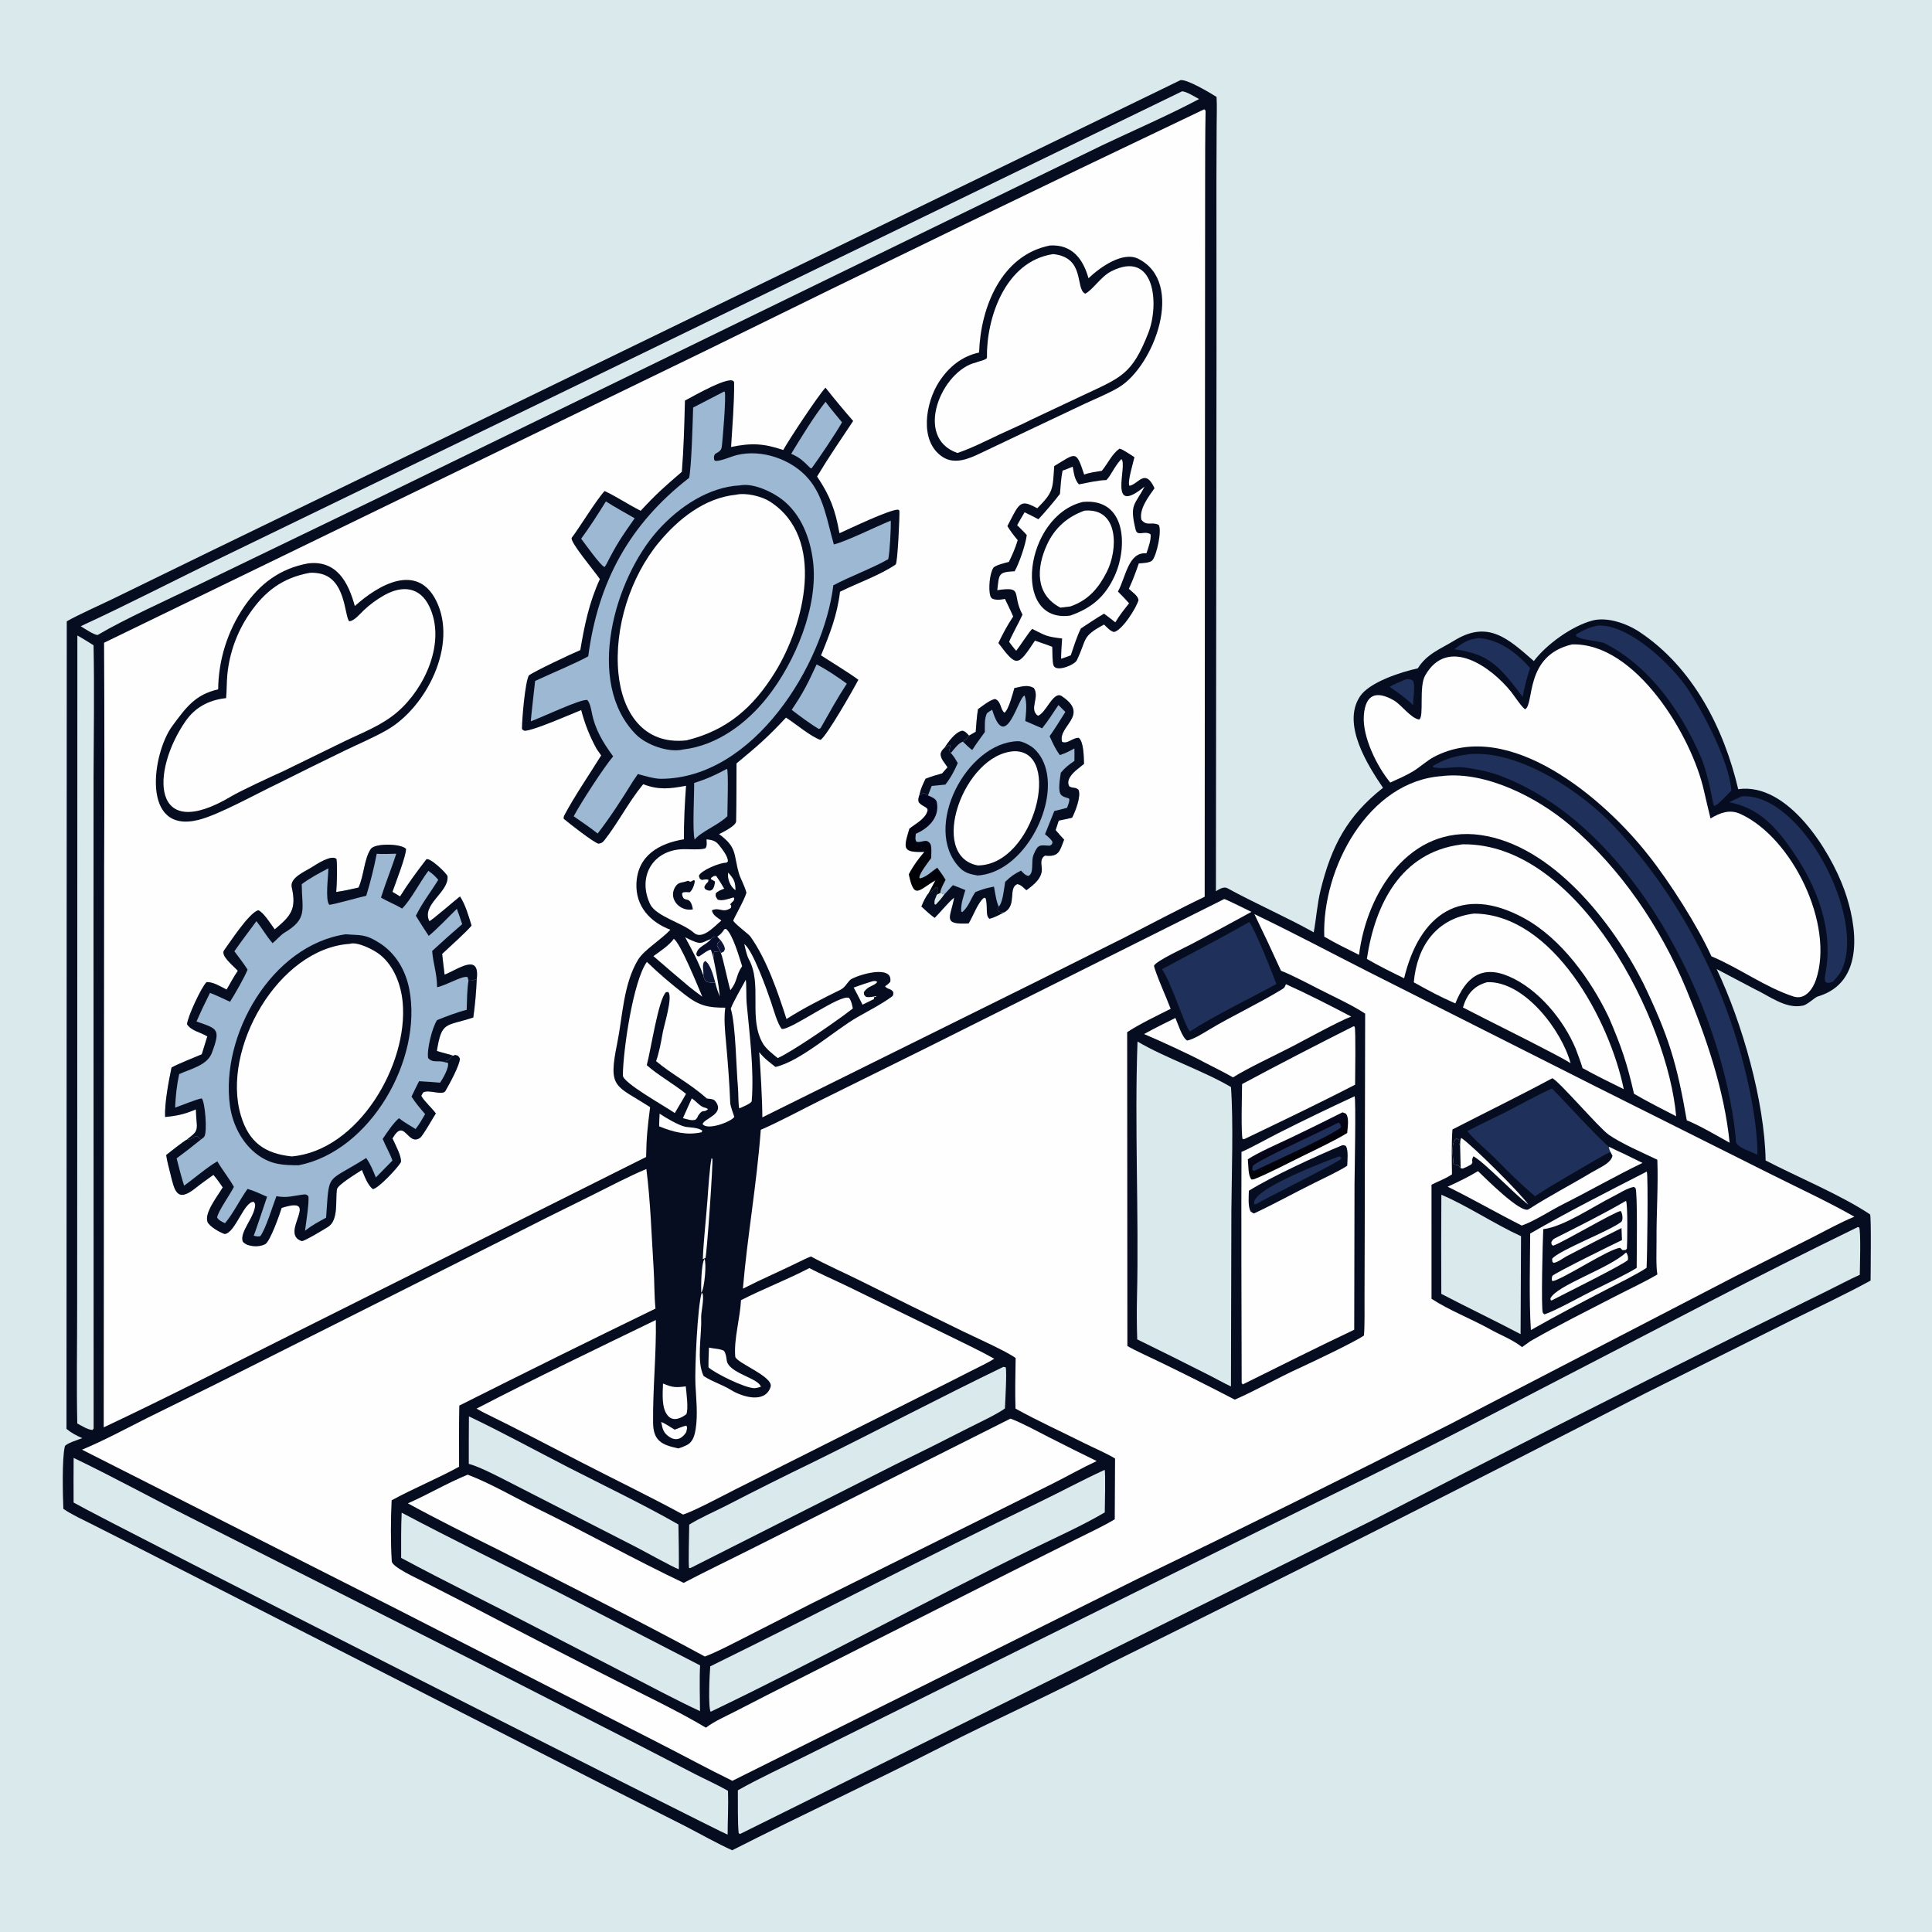 <svg xmlns="http://www.w3.org/2000/svg" style="display: block;" viewBox="0 0 2048 2048" width="1024" height="1024" preserveAspectRatio="none"><defs><linearGradient id="Gradient1" gradientUnits="userSpaceOnUse" x1="1380.47" y1="1224.25" x2="1371.33" y2="1204.3"><stop class="stop0" offset="0" stop-opacity="1" stop-color="rgb(1,0,5)"/><stop class="stop1" offset="1" stop-opacity="1" stop-color="rgb(8,6,30)"/></linearGradient><linearGradient id="Gradient2" gradientUnits="userSpaceOnUse" x1="955.843" y1="931.444" x2="1007.94" y2="861.577"><stop class="stop0" offset="0" stop-opacity="1" stop-color="rgb(0,0,0)"/><stop class="stop1" offset="1" stop-opacity="1" stop-color="rgb(3,4,32)"/></linearGradient></defs><path transform="translate(0,0)" fill="rgb(218,233,235)" d="M0 0H2048V2048H0V0z"/><path transform="translate(0,0)" fill="rgb(7,13,33)" d="M1251.32 84.975C1258.25 83.717 1282.78 98.451 1289.6 102.747 1290.19 111.355 1289.73 124.904 1289.69 133.995L1289.46 193.033 1289.54 372.149 1288.92 944.726C1292.43 942.679 1297.13 939.363 1301.2 941.598 1330.94 957.914 1363.11 971.825 1392.62 988.298 1395.23 974.144 1396.41 957.66 1399.8 943.836 1411.43 896.464 1428.15 865.046 1466.04 835.107 1449.91 811.322 1422.05 767.725 1441.64 738.181 1451.66 723.057 1485.45 712.217 1502.91 708.479 1512.65 692.894 1526.93 688.036 1541.54 679.047 1577.56 656.894 1598.79 677.081 1625.94 700.762 1639.41 682.97 1666.04 663.796 1687.69 657.886 1703.66 653.526 1724.47 660.917 1738.06 669.954c56.79 37.764 89.53 102.699 104.51 166.607C1895.1 829.139 1939.87 901.391 1954.96 942.999 1968.8 981.166 1977.22 1041.49 1927.08 1056.24 1923.45 1057.31 1915.63 1065.57 1910.63 1066.08 1892.67 1069.71 1875.19 1055.51 1859.71 1048.32 1846.1 1041.32 1833.1 1034.16 1819.72 1027.25 1846.74 1083.7 1870.53 1167.39 1871.65 1230.16 1903.89 1246.99 1951.92 1266.91 1982.32 1287.31 1983.77 1288.28 1982.94 1349.81 1982.9 1357.47 1955.66 1372.36 1927.15 1385.68 1899.32 1399.45l-155.23 77.52C1555.45 1574.1 1366.03 1669.72 1175.86 1763.81 1117.51 1794.88 1056.46 1821.93 997.575 1852 924.295 1889.43 849.486 1924.1 776.18 1961.35 761.356 1954.84 740.358 1942.98 725.481 1935.33L639.635 1891.97 325.04 1731.62 147.204 1640.96 98.55 1616.34C89.369 1611.71 75.184 1605.16 67.173 1599.43 66.629 1587.25 65.51 1546.26 68.743 1533.23 69.449 1530.39 83.252 1525.93 87.214 1524.53 80.68 1521.52 76.049 1519.28 70.486 1514.68L70.778 658.637C82.536 651.794 106.941 641.011 120.246 634.505l101.596-49.556L473.283 463.004 1251.32 84.975z"/><path transform="translate(0,0)" fill="rgb(254,254,254)" d="M1276.37 115.93 1276.92 116.098C1277.27 116.545 1277.62 116.993 1277.97 117.441 1277.52 139.712 1277.45 177.505 1277.48 197.863L1277.01 950.604C1250.32 963.323 1219.73 979.651 1193.16 993.222l-96.5 48.298-288.556 142.93C808.141 1168.12 806.122 1131.53 804.811 1115.38 810.672 1122.46 814.736 1125.22 822.024 1131.01 848.627 1124.99 884.337 1092.27 909.155 1078.09 921.344 1071.13 934.03 1064.74 945.38 1056.47 947.244 1055.11 947.018 1053.42 946.869 1051.51 943.931 1047.47 941.007 1049.04 938.191 1045.55 940.854 1043.65 941.28 1043.33 943.701 1040.89 947.118 1021.81 909.043 1033.43 901.648 1038.37 897.923 1041.77 895.796 1046.75 891.182 1049.03 871.583 1058.71 852.159 1068.44 833.714 1080.19 824.626 1051.99 812.89 1017.24 795.462 992.812 793.293 989.771 781.901 982.011 777.244 976.18 777.323 974.131 789.068 954.395 791.262 946.287 788.993 938.077 784.839 931.19 783.284 925.793 777.416 905.43 781.736 898.472 762.25 884.21 766.324 882.105 780.234 875.45 780.334 870.6 780.752 850.316 780.617 829.536 780.736 809.24 802.679 791.119 813.823 781.569 833.176 760.711 843.1 766.91 859.692 781.123 869.742 784.31 875.901 781.176 905.169 729.823 909.897 720.604 901.789 714.289 879.603 700.823 870.319 694.745 879.623 672.069 887.546 651.859 890.454 627.26 909.207 617.978 932.709 609.807 949.454 598.378 951.549 596.949 953.819 546.438 953.401 541.198L951.96 540.216C942.308 540.369 901.305 560.141 889.847 565.25 885.588 540.796 879.839 525.438 866.133 505.141 877.924 485.462 891.624 465.393 904.389 446.248c-10.066-11.532-19.85-23.307-29.343-35.314C867.292 419.24 836.458 465.77 830.261 477.033 809.425 469.921 796.293 469.42 774.993 473.819 776.278 452.166 778.406 427.346 778.202 405.905 778.093 394.506 731.645 421.944 726.06 424.645 725.453 449.056 724.752 475.865 722.784 500.129 704.384 515.958 695.468 523.734 679.166 541.438 666.112 534.912 654.053 526.715 640.97 520.491 633.256 528.176 613.075 561.149 606.106 569.959 603.225 573.601 630.394 605.681 635.891 613.86 624.611 638.32 619.54 662.829 615.135 689.124c-8.755 3.62-48.797 22.486-54.573 26.884C556.552 723.584 553.37 761.718 553.276 772.222 553.265 773.484 554.638 773.904 555.943 774.705 565.403 774.607 604.509 757.369 616.086 752.703 619.792 767.121 625.313 781.011 632.517 794.039L637.253 800.775C625.231 820.243 608.772 844.22 598.052 864.57 597.788 865.071 597.022 867.543 597.755 868.146 604.07 873.341 628.833 892.798 634.412 894.383 637.238 893.831 638.461 893.551 640.593 890.855 654.819 872.876 666.528 849.903 681.023 832.281L681.842 831.303C698.234 837.643 710.345 836.115 727.224 832.954 725.939 849.97 724.772 872.963 724.994 889.674 698.714 893.988 675.909 906.783 674.652 936.484 673.623 960.797 689.249 977.477 710.62 985.567 701.146 995.901 683.215 1006.52 676.462 1017.17 660.623 1043.42 660.066 1077.58 654.193 1106.29 644.331 1154.5 652.485 1149.9 689.14 1173.68 686.489 1194.65 685.252 1205.09 684.909 1226.43L315.41 1411.37C246.78 1445.67 179.509 1480.27 109.953 1513.05L110.386 918.18C110.763 839.236 110.736 760.291 110.306 681.347L749.099 371.22c175.198-86.25 350.961-171.349 527.271-255.29z"/><path transform="translate(0,0)" fill="rgb(156,184,210)" d="M380.057 940.839C385.978 927.775 385.881 910.598 393.04 899.961 397.226 893.74 424.71 894.072 430.371 899.787 430.828 906.456 418.98 936.955 416.001 945.388L424.086 950.255C432.051 937.329 442.505 923.162 451.799 911.194 454.561 907.638 474.153 926.14 474.397 929.05 475.816 945.972 446.537 958.665 455.09 976.462 457.109 976.36 482.914 953.75 487.679 950.327 493.463 959.343 496.71 970.906 499.864 981.173 493.085 989.172 477.122 1003.13 468.688 1011.23 469.401 1018.41 470.434 1025.98 471.293 1033.18 485.623 1027.52 508.875 1009.73 505.36 1037.87 504.806 1051.49 503.587 1065.08 501.708 1078.58 472.249 1088.28 468.24 1082.09 463.075 1114.08 466.95 1115.47 478.008 1118.03 479.806 1118.92L480.71 1119.06 482.523 1118.24C486.613 1119.68 484.996 1118.47 487.515 1122.06 487.521 1128.88 476.002 1149.9 472.207 1156.36 468.997 1161.82 454.258 1154.27 448.399 1158.17L446.58 1161.63C449.179 1166.85 457.794 1174.44 462.007 1180.28 458.93 1185 448.241 1204.11 445.231 1206.18 431.963 1215.3 428.899 1184.12 416.039 1206.79 418.758 1212.69 426.08 1226.31 424.952 1231.98 421.497 1238.03 401.665 1259.29 395.36 1260.52 389.736 1256.44 386.452 1246.73 383.607 1240.19 378.358 1243.75 357.824 1255.91 357.103 1260.88 355.452 1272.24 359.054 1293.36 347.85 1300.46 343.998 1302.9 323.605 1315.26 319.998 1315.62 295.078 1307.73 341.677 1266.67 298.556 1280.44 296.462 1287.31 286.306 1316.14 281.095 1318.86 275.794 1321.62 268.361 1321.62 262.778 1319.73 260.566 1318.99 259.206 1317.94 257.502 1316.39 253.16 1306.13 271.178 1289.2 270.478 1276.29L269.15 1274.02C258.919 1272.68 249.465 1307.02 238.194 1308.1 233.262 1306.6 221.579 1299.91 219.91 1295.1 216.56 1285.44 231.032 1267.43 236.125 1258.68 232.547 1253.39 230.404 1250.31 226.231 1245.41 221.028 1249.18 212.902 1254.85 207.946 1258.89 187.053 1275.93 184.999 1261.92 180.348 1243.19 178.981 1237.68 177.034 1230.63 176.174 1224.35 179.24 1221.83 194.581 1209.77 198.166 1207.94 204.712 1202.29 209.684 1200.97 208.539 1190.58 208.034 1186.01 207.853 1180.64 207.646 1175.98 195.774 1181.08 187.702 1182.83 175.009 1184.04 174.447 1168.85 178.7 1146.79 181.858 1131.59c7.274-4 23.676-10.46 32.027-13.98L219.765 1098.63C211.878 1093.78 203.372 1093.14 198.265 1085.81 198.761 1078 213.583 1046.12 218.937 1041.14 225.454 1040.52 234.127 1045.92 240.197 1048.99 244.697 1041.54 246.789 1036.87 252.094 1029.13 248.326 1024.6 233.338 1013.12 237.532 1007.41 244.153 998.385 263.679 968.081 273.71 964.886 279.103 966.704 287.261 979.833 291.227 985.202 307.896 971.121 314.672 964.346 309.273 940.511 307.001 930.482 323.167 923.926 329.988 919.629 335.203 916.345 351.406 905.531 356.654 910.553 357.79 917.884 357.08 937.869 356.398 945.524 364.816 944.362 371.796 942.736 380.057 940.839z"/><path transform="translate(0,0)" fill="rgb(7,13,33)" d="M380.057 940.839C385.978 927.775 385.881 910.598 393.04 899.961 397.226 893.74 424.71 894.072 430.371 899.787 430.828 906.456 418.98 936.955 416.001 945.388L424.086 950.255C432.051 937.329 442.505 923.162 451.799 911.194 454.561 907.638 474.153 926.14 474.397 929.05 475.816 945.972 446.537 958.665 455.09 976.462 457.109 976.36 482.914 953.75 487.679 950.327 493.463 959.343 496.71 970.906 499.864 981.173 493.085 989.172 477.122 1003.13 468.688 1011.23 469.401 1018.41 470.434 1025.98 471.293 1033.18 485.623 1027.52 508.875 1009.73 505.36 1037.87 501.693 1039.12 500.525 1039.8 496.615 1039.48L495.686 1035.77C490.238 1033.92 473.48 1044.41 463.368 1046.48 463.019 1030.16 459.181 1022.17 458.112 1008.08 468.545 998.412 479.157 988.942 489.942 979.672 488.164 974.202 486.274 968.769 484.274 963.376 476.603 970.947 462.269 985.855 454.449 992.066 449.756 985.061 445.219 977.953 440.84 970.748 447.989 956.278 456.489 945.835 464.589 932.631 460.278 927.759 459.276 926.919 454.123 923.109 445.156 934.906 435.164 954.538 426.222 963.119 418.386 958.397 410.108 955.276 403.846 951.489 408.742 935.955 414.969 920.639 420.073 904.976 413.832 905.107 405.367 905.513 399.325 905.045 396.867 918.504 392.308 936.357 388.235 949.56 381.632 950.924 351.374 959.56 348.977 959.038 344.641 953.6 347.984 929.551 348.094 920.5 339.135 925.081 327.826 931.211 319.843 937.306 320.115 964.63 326.445 973.801 301.485 988.721 297.888 990.871 292.496 996.911 288.933 999.839 281.941 991.712 277.999 984.24 271.852 976.453c-7.589 10.311-16.182 21.498-23.403 31.947C252.404 1013.77 259.162 1022.4 262.446 1027.84 259.501 1035.47 248.54 1054.58 243.85 1061.93 237.408 1058.99 229.071 1054.9 222.601 1052.52 217.325 1063 213.013 1072.03 208.328 1082.83 230.657 1090.69 234.219 1090.38 224.588 1116.12c-4.953 13.24-22.712 17-34.658 22.48C187.285 1151.31 186.238 1161.1 185.625 1174.11 192.703 1171.7 208.036 1165.3 213.806 1164.32 217.289 1167.28 220.157 1200.58 216.344 1205.23 216.009 1205.64 213.564 1207.48 213.159 1207.78 211.687 1207.07 210.613 1205.9 209.603 1204.66L206.942 1204.43C203.612 1206.65 202.074 1208.29 198.166 1207.94 204.712 1202.29 209.684 1200.97 208.539 1190.58 208.034 1186.01 207.853 1180.64 207.646 1175.98 195.774 1181.08 187.702 1182.83 175.009 1184.04 174.447 1168.85 178.7 1146.79 181.858 1131.59c7.274-4 23.676-10.46 32.027-13.98L219.765 1098.63C211.878 1093.78 203.372 1093.14 198.265 1085.81 198.761 1078 213.583 1046.12 218.937 1041.14 225.454 1040.52 234.127 1045.92 240.197 1048.99 244.697 1041.54 246.789 1036.87 252.094 1029.13 248.326 1024.6 233.338 1013.12 237.532 1007.41 244.153 998.385 263.679 968.081 273.71 964.886 279.103 966.704 287.261 979.833 291.227 985.202 307.896 971.121 314.672 964.346 309.273 940.511 307.001 930.482 323.167 923.926 329.988 919.629 335.203 916.345 351.406 905.531 356.654 910.553 357.79 917.884 357.08 937.869 356.398 945.524 364.816 944.362 371.796 942.736 380.057 940.839z"/><path transform="translate(0,0)" fill="rgb(7,13,33)" d="M479.806 1118.92 480.71 1119.06 482.523 1118.24C486.613 1119.68 484.996 1118.47 487.515 1122.06 487.521 1128.88 476.002 1149.9 472.207 1156.36 468.997 1161.82 454.258 1154.27 448.399 1158.17L446.58 1161.63C449.179 1166.85 457.794 1174.44 462.007 1180.28 458.93 1185 448.241 1204.11 445.231 1206.18 431.963 1215.3 428.899 1184.12 416.039 1206.79 418.758 1212.69 426.08 1226.31 424.952 1231.98 421.497 1238.03 401.665 1259.29 395.36 1260.52 389.736 1256.44 386.452 1246.73 383.607 1240.19 378.358 1243.75 357.824 1255.91 357.103 1260.88 355.452 1272.24 359.054 1293.36 347.85 1300.46 343.998 1302.9 323.605 1315.26 319.998 1315.62 295.078 1307.73 341.677 1266.67 298.556 1280.44 296.462 1287.31 286.306 1316.14 281.095 1318.86 275.794 1321.62 268.361 1321.62 262.778 1319.73 260.566 1318.99 259.206 1317.94 257.502 1316.39 253.16 1306.13 271.178 1289.2 270.478 1276.29L269.15 1274.02C258.919 1272.68 249.465 1307.02 238.194 1308.1 233.262 1306.6 221.579 1299.91 219.91 1295.1 216.56 1285.44 231.032 1267.43 236.125 1258.68 232.547 1253.39 230.404 1250.31 226.231 1245.41 221.028 1249.18 212.902 1254.85 207.946 1258.89 187.053 1275.93 184.999 1261.92 180.348 1243.19 178.981 1237.68 177.034 1230.63 176.174 1224.35 179.24 1221.83 194.581 1209.77 198.166 1207.94 202.074 1208.29 203.612 1206.65 206.942 1204.43L209.603 1204.66C210.613 1205.9 211.687 1207.07 213.159 1207.78 204.687 1214.7 196.043 1221.41 187.236 1227.91 189.748 1237.94 192.043 1246.92 195.158 1256.83 205.229 1249.76 220.219 1236.7 230.391 1231.12 235.831 1240.35 243.164 1249.44 247.946 1258.13 244.346 1265.59 230.516 1284.97 230.172 1290.69 232.412 1294.04 234.773 1294.73 238.517 1296.67 247.506 1285.93 254.025 1271.96 262.407 1260.28 269.77 1262.48 276.113 1265.5 283.12 1268.62 281.889 1272.16 269.124 1310.7 268.87 1309.88 272.055 1310.61 272.491 1310.92 275.78 1310.5 281.516 1303.42 289.071 1278.2 293.007 1268.01 304.253 1270 309.603 1267.85 320.487 1266.36 324.376 1265.83 324.654 1266.04 326.839 1267.91 328.089 1273.31 324.224 1297.75 323.331 1304.6 330.887 1298.73 337.294 1295.37 345.67 1290.8 349.371 1241.38 344.684 1255.06 388.149 1227.52 392.967 1234.31 395.276 1240.54 398.429 1248.16L415.999 1230.27C413.798 1223.52 408.706 1214.88 405.665 1207.28 410.496 1200.13 416.494 1190.95 422.882 1185.34 428.079 1189.41 434.855 1193.31 440.573 1196.82 444.9 1191.08 447.066 1187.27 450.636 1180.99 444.987 1174.37 440.897 1169.73 436.219 1162.47 438.646 1157.15 441.608 1151.42 444.223 1146.13 451.412 1146.42 459.27 1147.15 466.503 1147.69 469.36 1143.54 476.371 1131.51 474.807 1126.66 471.518 1125.78 469.219 1125.5 465.891 1125.04 474.025 1124.72 474.896 1125.41 479.806 1118.92z"/><path transform="translate(0,0)" fill="rgb(7,13,33)" d="M496.615 1039.48C500.525 1039.8 501.693 1039.12 505.36 1037.87 504.806 1051.49 503.587 1065.08 501.708 1078.58 472.249 1088.28 468.24 1082.09 463.075 1114.08 466.95 1115.47 478.008 1118.03 479.806 1118.92 474.896 1125.41 474.025 1124.72 465.891 1125.04 460.829 1124.95 457.333 1125.51 453.825 1121.58 452.294 1112.7 458.103 1089.23 463.284 1081.38 471.463 1077.97 486.14 1072.42 494.7 1070.48 495.049 1060.67 495.068 1048.97 496.615 1039.48z"/><path transform="translate(0,0)" fill="rgb(7,13,33)" d="M366.37 990.364C381.78 991.65 386.871 989.759 402.197 999.546 419.537 1010.56 430.011 1028.66 433.857 1048.59c14.326 74.22-41.086 171.67-117.244 186.64C300.219 1235.19 287.787 1234.64 273.59 1224.52 256.941 1212.54 246.594 1192.37 243.789 1172.37 233.297 1097.53 287.934 1001.94 366.37 990.364z"/><path transform="translate(0,0)" fill="rgb(254,254,254)" d="M370.726 1000.54C378.57 997.758 396.95 1007.01 403.388 1012.52 417.915 1024.44 425.144 1044.23 426.842 1062.45 432.98 1128.3 379.992 1219.54 309.317 1225.87c-29.006-3-45.6-15.26-53.996-43.42-21.019-70.48 39.831-177 115.405-181.91z"/><path transform="translate(0,0)" fill="rgb(7,13,33)" d="M326.501 597.235C357.172 593.52 369.372 617.778 376.136 642.448 400.718 620.193 442.174 595.89 462.486 636.981 485.429 683.392 452.316 749.396 410.527 773.615 396.841 781.547 379.634 788.806 365.374 795.722 341.961 807.064 318.63 818.573 295.382 830.248 272.172 841.213 232.132 863.693 210.495 869.109 148.97 884.507 161.367 798.599 182.523 769.75 197.837 748.868 207.395 736.283 231.252 730.726 231.603 699.6 241.085 669.262 258.52 643.476 275.448 618.719 296.797 602.68 326.501 597.235z"/><path transform="translate(0,0)" fill="rgb(254,254,254)" d="M328.092 607.263C331.559 606.936 334.656 607.246 338.02 607.809 366.38 612.55 364.949 651.681 370.037 658.544 375.177 658.601 381.45 650.874 385.243 647.284 391.876 640.941 399.283 635.46 407.289 630.973 426.329 620.263 445.098 621.887 455.138 642.937 473.022 680.431 450.566 729.43 421.346 754.638 404.592 769.093 384.364 776.493 364.906 785.919l-64.648 31.567c-11.627 5.226-44.515 20.36-55.094 26.662-85.043 50.669-85.422-26.273-48.531-79.581C206.552 750.235 220.767 742.094 239.709 740.025 240.388 732.047 240.235 723.607 240.964 715.401c2.221-23.237 10.293-45.531 23.463-64.804C280.749 626.696 299.499 612.571 328.092 607.263z"/><path transform="translate(0,0)" fill="rgb(7,13,33)" d="M1112.98 260.23C1136.38 258.918 1148.1 274.397 1153.85 294.943 1166.54 282.897 1190.41 266.162 1206.68 274.359 1256.84 299.628 1223.18 388.315 1185.96 410.627 1175.05 417.172 1160.07 423.195 1149.24 428.291l-57.52 27.229C1074.3 463.846 1056.85 472.052 1039.41 480.393 1027.06 486.304 1011.98 492.845 999.04 484.267 973.835 467.564 981.363 426.308 995.523 404.619 1005.66 389.086 1019.53 377.653 1037.88 373.7 1039.37 326.224 1061.15 270.519 1112.98 260.23z"/><path transform="translate(0,0)" fill="rgb(254,254,254)" d="M1116.4 269.344C1150.95 272.963 1139.34 306.311 1150.42 311.309 1158.58 307.123 1167.12 292.988 1178.07 287.549 1224.24 264.24 1229.19 322.477 1217.23 353.024 1200.04 396.9 1188.61 399.984 1148.88 418.626l-55.22 26C1083.15 450.04 1070.19 455.517 1059.29 460.66 1045.57 467.14 1029.09 475.492 1014.91 480.174c-46.823-16.147-16.876-87.755 20.13-96.036C1037 383.064 1046.26 381.474 1046.21 379.011 1045.47 338.158 1064.99 277.017 1116.4 269.344z"/><path transform="translate(0,0)" fill="rgb(156,184,210)" d="M1075.3 729.396C1083.2 727.831 1089.1 725.47 1095.89 729.329 1102.48 739.234 1090.34 751.727 1100.24 758.742 1108.71 756.334 1116.54 732.013 1125.44 737.92 1155.91 758.144 1120.9 769.626 1125.86 786.342 1131.37 789.212 1136.99 781.939 1143.49 782.136 1148.89 786.293 1148.87 802.943 1149.09 809.727L1141.66 815.729C1136.67 819.75 1129.42 827.317 1133.66 833.76 1137.85 835.955 1139.96 834.082 1143.3 837.313 1146.16 844.293 1139.93 860.073 1136.5 866.778 1131.8 867.911 1127.08 868.946 1122.33 869.882L1119.01 879.923C1121.94 883.318 1124.9 886.888 1128.03 890.08 1123.31 902.247 1122.59 908.626 1107.76 906.984 1103.25 909.528 1103.54 914.381 1104.23 919.094 1105.85 930.244 1095.99 937.864 1088.02 943.664 1085.03 941.034 1082.14 937.73 1078.38 937.195 1068.42 941.289 1078.06 959.194 1065.15 966.789 1059.95 969.409 1054.48 972.572 1048.91 973.913 1044.19 970.893 1047.46 960.068 1044.71 952.029L1043.3 951.546C1037.04 955.682 1031.84 970.395 1027.31 977.964L1026.74 978.886C998.599 980.214 1007.55 973.084 1011.48 951.511 1005.84 955.795 996.997 966.834 990.814 972.967 985.891 969.585 981.197 965.007 976.735 960.956 978.494 956.467 981.275 950.398 984.399 946.761 986.77 942.232 989.165 937.716 991.583 933.212 973.52 943.563 969.066 954.064 963.381 926.755 968.456 917.175 972.962 911.318 979.84 903.031 956.338 903.764 957.632 899.69 963.978 878.489 969.97 873.419 980.838 868.397 983.192 859.541 984.288 855.414 977.667 855.213 973.97 850.452 972.915 847.224 973.685 845.837 974.581 842.734 976.252 835.364 977.924 832.271 981.155 825.495 987.437 823.002 992.173 821.685 998.667 819.866L1004.43 813.369C1001.33 808.363 997.293 805.054 997.028 799.108 998.341 795.355 998.467 795.49 1001.12 792.763L1006.48 789.699 1007.3 790.376C1006.73 794.062 1005.96 794.868 1007.13 797.841L1008 798.297C1011 794.612 1016.49 787.179 1020.82 786.315 1023.68 783.227 1023.72 785.076 1027.2 779.756L1034.3 775.702C1034.93 768.053 1035.44 759.221 1036.72 751.768 1040.97 748.714 1050.33 741.235 1055.05 741.042 1061.63 744.02 1060.26 752.367 1064.82 755.544 1069.36 752.13 1073.44 735.562 1075.3 729.396z"/><path transform="translate(0,0)" fill="rgb(7,13,33)" d="M1075.3 729.396C1083.2 727.831 1089.1 725.47 1095.89 729.329 1102.48 739.234 1090.34 751.727 1100.24 758.742 1108.71 756.334 1116.54 732.013 1125.44 737.92 1155.91 758.144 1120.9 769.626 1125.86 786.342 1131.37 789.212 1136.99 781.939 1143.49 782.136 1148.89 786.293 1148.87 802.943 1149.09 809.727L1141.66 815.729C1136.67 819.75 1129.42 827.317 1133.66 833.76 1137.85 835.955 1139.96 834.082 1143.3 837.313 1146.16 844.293 1139.93 860.073 1136.5 866.778 1131.8 867.911 1127.08 868.946 1122.33 869.882L1119.01 879.923C1121.94 883.318 1124.9 886.888 1128.03 890.08 1123.31 902.247 1122.59 908.626 1107.76 906.984 1103.25 909.528 1103.54 914.381 1104.23 919.094 1105.85 930.244 1095.99 937.864 1088.02 943.664 1085.03 941.034 1082.14 937.73 1078.38 937.195 1068.42 941.289 1078.06 959.194 1065.15 966.789 1060.65 966.993 1060.91 967.404 1057.65 965.369 1057.28 962.472 1057.17 963.929 1058.84 961.022 1063.16 956.263 1064.23 942.151 1065.53 934.825 1070.86 929.434 1075.57 926.196 1082.28 922.901 1084.93 925.476 1086.69 927.895 1090.19 928.536 1096.51 925.482 1092.69 913.397 1095.54 906.266 1100.42 894.087 1102.5 896.133 1112.84 896.472 1115.68 894.59 1114.76 895.84 1115.75 892.642 1114.01 889.26 1110.69 886.845 1107.77 884.286L1117.61 859.743 1131.14 856.32C1136.66 841.817 1131.99 848.586 1125.23 843.006 1120.81 839.361 1123.77 824.689 1124.53 819.06 1129.29 813.439 1132.96 810.653 1138.9 806.625 1139.03 802.21 1138.96 797.789 1138.93 793.371 1132.71 796.748 1130.26 798.105 1123.52 800.43 1118.24 793.238 1116.44 788.581 1112.63 780.418 1118.49 772.136 1123.9 763.274 1129.32 754.673L1122.01 747.379C1115.68 756.483 1111.99 763.004 1104.68 772.052L1086.83 764.286C1087.57 755.713 1088.99 745.534 1086.16 737.356 1079.59 737.741 1066.06 799.729 1051.77 752.384 1049.16 753.832 1048.53 754.266 1046.18 756.107 1043.31 762.404 1044.05 768.872 1043.99 775.978 1039.07 782.957 1035.37 787.566 1030.59 795.089 1026.96 792.332 1024.11 789.454 1020.82 786.315 1023.68 783.227 1023.72 785.076 1027.2 779.756L1034.3 775.702C1034.93 768.053 1035.44 759.221 1036.72 751.768 1040.97 748.714 1050.33 741.235 1055.05 741.042 1061.63 744.02 1060.26 752.367 1064.82 755.544 1069.36 752.13 1073.44 735.562 1075.3 729.396z"/><path transform="translate(0,0)" fill="rgb(7,13,33)" d="M1010.1 938.308C1014.35 939.944 1019.21 941.678 1023.31 943.521 1020.97 951.601 1018.55 957.803 1018.9 966.207L1020.1 966.842C1027.48 960.269 1028.77 952.855 1033.96 945.635 1040.46 943.133 1043.1 942.005 1049.98 940.618L1053.64 939.857C1054.65 945.115 1056.3 957.201 1058.84 961.022 1057.17 963.929 1057.28 962.472 1057.65 965.369 1060.91 967.404 1060.65 966.993 1065.15 966.789 1059.95 969.409 1054.48 972.572 1048.91 973.913 1044.19 970.893 1047.46 960.068 1044.71 952.029L1043.3 951.546C1037.04 955.682 1031.84 970.395 1027.31 977.964L1026.74 978.886C998.599 980.214 1007.55 973.084 1011.48 951.511 1005.84 955.795 996.997 966.834 990.814 972.967 985.891 969.585 981.197 965.007 976.735 960.956 978.494 956.467 981.275 950.398 984.399 946.761L986.1 946.939 986.94 945.852C989.049 943.161 989.86 941.589 992.936 940.161 995.006 942.007 994.128 940.888 994.532 944.665L993.869 946.127C993.109 947.832 993.285 947.137 993.075 948.342L996.663 946.466 1000.94 948.217C1003.94 944.868 1007 941.565 1010.1 938.308z"/><path transform="translate(0,0)" fill="rgb(218,233,235)" d="M993.075 948.342 996.663 946.466 1000.94 948.217C997.543 952.907 995.924 954.745 991.968 958.921L990.715 958.633C990.125 953.584 991.55 952.986 993.075 948.342z"/><path transform="translate(0,0)" fill="url(#Gradient2)" d="M974.581 842.734C977.119 842.015 976.677 842.085 978.716 840.68 981.365 841.345 981.422 841.617 983.718 843.201 987.37 844.829 992.4 846.453 993.155 850.685 996.078 867.075 983.715 878.232 970.784 883.859 970.528 888.461 969.685 889.124 971.582 892.379 977.836 893.391 981.91 888.462 986.05 894.319 987.93 896.978 987.149 906.1 987.037 909.656 983.519 914.536 975.51 924.56 974.443 930.059L975.481 931.205C983.629 928.536 986.578 924.53 993.518 919.754 996.841 924.272 999.45 927.8 1002.35 932.661 1000.24 936.847 997.105 942.011 996.663 946.466L993.075 948.342C993.285 947.137 993.109 947.832 993.869 946.127L994.532 944.665C994.128 940.888 995.006 942.007 992.936 940.161 989.86 941.589 989.049 943.161 986.94 945.852L986.1 946.939 984.399 946.761C986.77 942.232 989.165 937.716 991.583 933.212 973.52 943.563 969.066 954.064 963.381 926.755 968.456 917.175 972.962 911.318 979.84 903.031 956.338 903.764 957.632 899.69 963.978 878.489 969.97 873.419 980.838 868.397 983.192 859.541 984.288 855.414 977.667 855.213 973.97 850.452 972.915 847.224 973.685 845.837 974.581 842.734z"/><path transform="translate(0,0)" fill="rgb(7,13,33)" d="M1001.12 792.763 1006.48 789.699 1007.3 790.376C1006.73 794.062 1005.96 794.868 1007.13 797.841L1008 798.297C1011.55 802.368 1012.55 804.223 1015.26 808.956 1011.58 817.284 1007.82 824.502 1002.11 831.701L987.622 833.107 983.718 843.201C981.422 841.617 981.365 841.345 978.716 840.68 976.677 842.085 977.119 842.015 974.581 842.734 976.252 835.364 977.924 832.271 981.155 825.495 987.437 823.002 992.173 821.685 998.667 819.866L1004.43 813.369C1001.33 808.363 997.293 805.054 997.028 799.108 998.341 795.355 998.467 795.49 1001.12 792.763z"/><path transform="translate(0,0)" fill="rgb(7,13,33)" d="M1079.14 785.701C1083.4 785.407 1092.42 790.273 1095.58 793.073 1103.65 800.21 1108.1 809.945 1109.91 820.64 1117.07 862.909 1081.63 925.355 1036.19 928.069 1028.4 926.564 1022.72 925.568 1016.92 919.395 977.177 877.112 1024.98 786.79 1079.14 785.701z"/><path transform="translate(0,0)" fill="rgb(254,254,254)" d="M1075.01 796.351C1126.78 795.279 1096.6 916.888 1036.56 917.408 983.237 907.497 1021.34 799.401 1075.01 796.351z"/><path transform="translate(0,0)" fill="rgb(7,13,33)" d="M1186.67 475.605C1189.47 475.752 1199.1 482.497 1202.55 484.608 1201.18 491.14 1195.04 510.295 1197.18 514.962 1206.78 513.445 1213.8 495.622 1223.83 517.561 1217.57 526.442 1207.23 539.704 1209.95 551.075 1216.01 558.267 1220.69 552.618 1228.32 556.43 1231.8 562.258 1226.34 588.146 1221.63 593.841 1219.17 596.824 1210.94 596.955 1207.2 597.25 1203.53 607.702 1201.26 613.972 1196.62 624.178 1200.35 627.769 1205.98 631.042 1206.9 636.026 1204.78 644.184 1189.32 668.674 1180.7 669.967 1176.39 668.604 1173.71 665.286 1170.34 662.055 1146.14 675.055 1152.51 677.059 1141.49 699.932 1139.18 704.733 1120.05 712.778 1116.89 705.634 1115.3 702.052 1115.71 690.75 1115.42 685.686 1110.07 683.484 1102.72 681.152 1097.09 679.123 1078.71 706.855 1077.73 707.395 1058.33 681.656 1062.81 672.18 1068.14 662.218 1074 653.543 1071.5 647.536 1068.1 640.819 1065.25 634.876 1061.35 635.665 1057.52 636.215 1053.52 635.21 1051.49 634.699 1050.38 633.769 1049.69 631.406 1047.63 624.328 1049.04 608.198 1052.86 602.105 1054.77 599.061 1065.96 596.563 1069.45 595.646 1073.75 586.673 1075.8 582.074 1078.82 572.61 1073.99 566.841 1071.86 564.022 1067.86 557.672L1073.89 546.072C1081.78 530.789 1085.56 531.251 1099.56 538.779 1117.09 521.131 1115.75 518.496 1117.52 494.067 1140.67 480.168 1140.61 476.739 1149.27 503.07 1154.89 500.917 1161.96 500.059 1167.99 499.074 1174.69 490.829 1178.77 481.195 1186.67 475.605z"/><path transform="translate(0,0)" fill="rgb(254,254,254)" d="M1188.7 486.678C1195.8 492.664 1173.39 548.48 1213.27 515.783 1202.97 535.876 1197.14 533.724 1203.72 561.153 1205.71 569.45 1212.72 561.947 1219.6 566.326 1220.59 571.635 1217.06 581.282 1215.26 586.546 1195.99 584.876 1193.55 611.556 1185.04 627.093 1189.41 631.42 1192.81 634.863 1196.87 639.518 1191.36 646.5 1186.85 652.006 1182.29 659.703 1178.34 656.489 1174.41 653.556 1170.34 650.512 1163.13 654.527 1152.92 661.557 1145.78 666.185 1141.4 674.963 1138.29 685.193 1135.13 694.555 1131.82 696.046 1128.28 697.123 1124.82 698.3 1124.83 691.506 1125.47 683.706 1125.89 676.836 1108.55 674.674 1109.42 674.14 1094.1 666.648 1089.55 671.622 1082.43 683.152 1077.2 689.858 1074.65 687.095 1072.01 683.42 1069.7 680.392 1073.08 672.197 1079.78 660.662 1083.9 651.556 1072.03 629.277 1085.58 621.459 1057.16 625.602 1059.22 608.492 1057.93 606.422 1075.57 605.572 1080.65 596.432 1087.16 577.39 1088.43 567.21 1085.52 563.828 1081.43 559.919 1078.23 556.686 1080.67 552.215 1083.53 547.48 1086.12 543.046 1091.04 545.369 1095.93 547.953 1100.78 550.441 1107.49 543.269 1117.72 531.275 1123.6 523.564 1124.27 515.56 1124.78 506.66 1126.37 498.863 1130.07 497.726 1133.53 496.17 1137.1 494.671 1138.51 502.024 1138.82 507.824 1143.66 513.446 1151.87 511.917 1164.67 508.935 1172.74 508.928 1177.43 504.491 1181.19 494.778 1187.84 487.587L1188.7 486.678z"/><path transform="translate(0,0)" fill="rgb(7,13,33)" d="M1147.8 532.092C1194.3 527.648 1195.47 580.344 1181.51 610.617 1171.32 632.712 1157.13 644.589 1134.62 652.521 1071.83 661.474 1085.77 546.966 1147.8 532.092z"/><path transform="translate(0,0)" fill="rgb(254,254,254)" d="M1149.79 541.258C1149.87 541.269 1149.96 541.279 1150.04 541.289 1186.16 538.447 1185.28 582.645 1173.21 606.317 1164.99 622.431 1154.51 635.981 1134.59 642.864L1124.03 644.103C1097.24 630.137 1098.54 602.113 1109.78 577.497 1117.84 559.871 1131.4 547.757 1149.79 541.258z"/><path transform="translate(0,0)" fill="rgb(7,13,33)" d="M1001.12 792.763C1005.04 786.594 1012.92 775.479 1020.33 774.55 1023.73 775.482 1024.78 777.168 1027.2 779.756 1023.72 785.076 1023.68 783.227 1020.82 786.315 1016.49 787.179 1011 794.612 1008 798.297L1007.13 797.841C1005.96 794.868 1006.73 794.062 1007.3 790.376L1006.48 789.699 1001.12 792.763z"/><path transform="translate(0,0)" fill="rgb(254,254,254)" d="M1297.72 953.016C1300.04 953.319 1322.66 964.896 1326.58 966.639 1305.58 978.174 1284.48 989.516 1263.27 1000.66 1256.05 1004.47 1226.1 1018.35 1223.31 1023.62 1223.96 1029.61 1237.5 1059.95 1240.94 1069.39 1225.64 1077.13 1209.15 1084.86 1194.84 1094.11L1195.07 1426.77C1201.56 1430.87 1221.89 1440.05 1229.83 1443.95 1256.37 1456.81 1282.72 1470.05 1308.89 1483.67 1327.8 1475.64 1355.47 1460.24 1375.17 1451.21 1388.24 1445.22 1435.49 1422.95 1445.85 1415.69 1446.76 1405.29 1446.4 1387.68 1446.45 1376.78L1446.66 1304.56 1447.12 1074.51C1433.74 1065.51 1410.97 1055.15 1396.29 1047.56 1387.32 1042.92 1366.87 1032.3 1357.93 1029.06 1348.79 1008.92 1339.38 988.893 1329.71 968.998 1372.11 989.337 1409.19 1009.17 1450.73 1030.23l241.13 121.68L1875.45 1243.82C1904.47 1258.44 1937.94 1273.87 1965.7 1289.78 1952.05 1295.18 1934.21 1305.11 1920.59 1311.98L1839.47 1352.92 1536.6 1509.95c-109.91 55.74-220.36 110.42-331.33 164.02L776.332 1887.73C749.403 1874.59 723.572 1860.44 696.936 1846.9L421.329 1706.05 86.935 1536.72C110.219 1527.05 132.68 1514.89 155.189 1503.55L229.458 1466.91l303.645-152.64C564.277 1298.36 595.578 1282.7 627.002 1267.29 645.886 1257.92 665.943 1247.23 685.18 1239.18 689.569 1273.47 690.729 1310.96 692.918 1345.51 693.802 1359.45 693.441 1372.96 694.834 1387.17c-69.553 33.79-138.873 68.06-207.956 102.8C486.406 1511.07 486.692 1533.58 486.646 1554.78 464.096 1567.19 438.204 1577.8 415.163 1590.37 414.17 1608.64 414.014 1636.64 415.326 1655.13 415.753 1661.15 441.34 1672.74 448.329 1676.33L498.748 1702.16C550.321 1729.14 602.078 1755.76 654.017 1782.02 683.74 1797.21 720.327 1814.59 748.287 1831.41 757.388 1824.5 769.03 1819.53 779.266 1814.24 801.457 1802.76 823.72 1791.42 846.053 1780.22l223.407-112.88L1141.13 1631.47C1153.16 1625.45 1170.75 1617.23 1181.68 1610.47L1182.01 1546.09C1174.47 1541.29 1157.75 1533.98 1149.18 1529.69 1125.08 1517.6 1100.07 1506.26 1076.46 1493.18 1075.9 1475.46 1076.36 1457.35 1076.62 1439.6 1068.08 1432.9 1032.13 1416.85 1020.25 1411.03 983.74 1393.28 947.329 1375.32 911.021 1357.15 894.147 1348.82 876.033 1340.86 859.626 1331.91 855.423 1333.51 851.406 1335.51 847.373 1337.5 827.533 1347.25 807.194 1355.98 787.501 1366.04 792.244 1310.12 802.17 1255.52 806.456 1197.61 825.259 1189.56 850.917 1175.73 869.81 1166.36L982.786 1110.45 1297.72 953.016z"/><path transform="translate(0,0)" fill="rgb(7,13,33)" d="M1645.53 1142.96C1652.54 1145.94 1695.21 1195.74 1705.07 1202.67 1718.93 1212.4 1741.34 1221.88 1756.85 1229.38 1757.9 1257.48 1755.78 1287.44 1755.99 1315.62 1756.06 1325.09 1755.26 1341.97 1756.9 1350.96 1742.84 1359.29 1726.84 1366.58 1712.22 1374.16 1682.15 1389.75 1651.79 1404.8 1622.38 1421.62L1613.45 1427.98C1603.25 1419.94 1590.7 1415.31 1579.49 1409.06 1559.89 1398.12 1536.1 1389 1517.48 1376.77L1517.46 1255.86C1524.71 1252.08 1532.34 1249.56 1539.18 1244.8 1538.95 1230.29 1538.55 1211.47 1539.66 1197.27 1574.91 1179.14 1610.51 1161.79 1645.53 1142.96z"/><path transform="translate(0,0)" fill="rgb(254,254,254)" d="M1745.69 1241.9C1747.29 1246.49 1746.08 1334.78 1745.44 1343.96 1734.85 1351.02 1713.48 1361.51 1701.38 1367.77 1674.57 1381.64 1649.1 1395 1622.81 1409.92 1620.77 1379.28 1621.92 1338.55 1622.07 1307.58 1663.62 1283.7 1702.96 1263.83 1745.69 1241.9z"/><path transform="translate(0,0)" fill="rgb(7,13,33)" d="M1731.88 1258.16 1733.65 1259.28C1736.09 1263.51 1734.93 1333.78 1734.94 1344 1727.45 1349.14 1699.8 1362.47 1690.52 1367.03 1677.83 1373.26 1649.28 1389.31 1637.18 1393.31 1636.51 1392.74 1636 1392.36 1635.48 1391.62 1633.46 1388.78 1635.35 1312.41 1635.93 1302.96 1657.43 1300.5 1689.72 1278.34 1709.66 1268.45 1716.7 1264.97 1724.08 1259.77 1731.88 1258.16z"/><path transform="translate(0,0)" fill="rgb(254,254,254)" d="M1723.61 1272.95C1725.61 1275.85 1725.05 1317.63 1724.58 1323.6 1722.69 1325.7 1723.83 1324.81 1719.97 1325.2L1717.4 1322.76C1705.4 1323.71 1656.37 1356.47 1645.59 1358.1 1644.51 1355.67 1644.95 1355.29 1645.48 1352.56 1647.97 1349.47 1711.74 1318.12 1719.37 1314.55L1718.85 1301.79C1699.46 1311.39 1679.81 1321.77 1660.55 1331.74 1656.09 1334.18 1651.81 1337.8 1647.09 1338.71L1645.62 1337.67 1645.31 1334.38C1652.73 1325.2 1705.77 1305.16 1718.42 1295.35 1721.01 1293.34 1719.81 1285.82 1717.98 1283.68 1711.24 1284.65 1659.05 1315.72 1646.54 1320.47L1645.02 1319.65 1644.38 1317.2C1645.02 1315.31 1646.22 1313.69 1648.04 1312.77 1673.4 1299.93 1699 1287.24 1723.61 1272.95z"/><path transform="translate(0,0)" fill="rgb(254,254,254)" d="M1723.6 1327.76 1724.44 1328.47C1725.8 1331.85 1725.84 1331.67 1725.71 1335.54 1722.68 1339.62 1655.63 1372.86 1644.72 1378.57L1643.86 1378.33 1643.5 1376.42C1649.98 1362.44 1705.53 1344.8 1723.6 1327.76z"/><path transform="translate(0,0)" fill="rgb(31,49,90)" d="M1555.4 1199.09C1568.82 1191.89 1582.63 1185.7 1596.21 1178.79 1612.56 1170.46 1628.47 1161.41 1645.18 1153.82 1661.52 1170.41 1689.95 1202.19 1705.35 1215.56 1705.94 1218.23 1705.91 1218.62 1707.14 1221.01 1702.05 1223.46 1697.27 1226.1 1692.43 1228.99 1670.64 1241.97 1648.29 1254.05 1627.15 1268.07 1611.68 1254.81 1600.07 1243.38 1585.85 1228.89 1575.69 1218.53 1565.1 1210.6 1555.4 1199.09z"/><path transform="translate(0,0)" fill="rgb(218,233,235)" d="M1527.89 1266.5C1554.49 1277.62 1585.04 1298.04 1612.35 1310.41L1611.88 1414.25C1584.21 1399.66 1555.63 1386.05 1527.85 1371.56 1527.67 1336.54 1527.68 1301.52 1527.89 1266.5z"/><path transform="translate(0,0)" fill="rgb(254,254,254)" d="M1705.35 1215.56C1717.36 1221.11 1729.29 1226.85 1741.13 1232.75 1713.27 1246.14 1684.37 1262.73 1656.56 1276.67 1643.43 1283.25 1626.27 1294.66 1613.09 1299.13 1586.94 1285.92 1560.49 1270.65 1534.57 1257.96 1544.28 1253.59 1557.58 1247.11 1566.74 1241.47 1573.26 1247.57 1612.31 1287.14 1620.41 1281.9 1641.81 1268.07 1665.06 1256.07 1687.32 1242.72 1695.6 1237.8 1707.9 1232.99 1709.28 1225.09L1707.14 1221.01C1705.91 1218.62 1705.94 1218.23 1705.35 1215.56z"/><path transform="translate(0,0)" fill="rgb(254,254,254)" d="M1547.8 1214.73C1547.97 1211.59 1547.57 1208.49 1549.01 1206.25 1560.49 1213.75 1612.84 1265.9 1620.06 1276.95 1604.34 1264.87 1574.43 1232.9 1561.99 1225.72 1557.38 1233.05 1567.09 1231.94 1550.45 1238.79 1549.75 1238.59 1549.05 1238.39 1548.35 1238.2 1544.71 1234.27 1546.49 1235.45 1540.86 1234.22 1540.37 1227.79 1537.75 1210.79 1543.58 1207.12 1545.5 1207.35 1544.83 1207.28 1546.64 1208.44 1546.69 1211.6 1546.27 1211.9 1547.8 1214.73z"/><path transform="translate(0,0)" fill="rgb(7,13,33)" d="M1548.35 1238.2C1544.71 1234.27 1546.49 1235.45 1540.86 1234.22 1540.37 1227.79 1537.75 1210.79 1543.58 1207.12 1545.5 1207.35 1544.83 1207.28 1546.64 1208.44 1546.69 1211.6 1546.27 1211.9 1547.8 1214.73L1548.35 1238.2z"/><path transform="translate(0,0)" fill="rgb(156,184,210)" d="M767.726 414.967 768.235 415.403C769.954 418.9 766.053 467.188 765.031 474.016 764.42 478.102 761.447 479.131 757.907 481.298 756.433 484.128 756.771 484.236 757.057 487.519L758.446 488.648C765.709 488.482 774.003 484.147 781.048 482.411 807.552 475.883 839.213 486.812 856.888 507.395c16.699 19.447 20.097 46.177 27.04 69.765C898.03 573.507 928.608 558.273 944.234 551.887 944.577 559.891 943.207 585.134 941.597 592.731 925.169 602.185 901.273 610.935 883.358 620.451 873.168 704.317 799.07 825.154 700.77 825.566 693.545 825.597 683.182 822.421 676.194 820.503L671.106 827.908C659.836 846.247 646.691 866.595 633.545 883.552 626.324 877.719 615.906 870.791 608.15 865.299 614.957 852.186 640.863 812.219 649.965 801.799 638.999 786.736 630.859 773.489 627.275 755.076 626.529 751.242 625.216 744.839 622.644 742.121 616.92 740.1 573.581 760.819 562.654 764.613 563.919 750.56 565.728 735.922 567.255 721.845 582.301 714.769 610.922 702.829 623.549 695.758 634.027 616.418 667.355 555.635 730.531 506.519 733.104 493.65 734.277 446.912 734.755 432.003l32.971-17.036z"/><path transform="translate(0,0)" fill="rgb(7,13,33)" d="M784.663 514.515C785.168 514.331 785.718 514.308 786.252 514.243 799.892 512.592 818.642 521.365 829.274 529.661 849.34 545.318 858.905 570.517 861.866 595.136 867.63 643.082 842.813 701.806 813.648 738.817 791.712 766.655 760.278 790.281 724.239 794.464 708.673 798.273 684.915 789.506 674.101 778.527c-54.561-55.394-22.432-165.411 23.345-216.378 22.687-25.259 54.193-46.079 87.217-47.634z"/><path transform="translate(0,0)" fill="rgb(254,254,254)" d="M780.227 524.425C790.508 522.055 807.19 525.948 816.054 531.629 876.267 570.222 852.293 662.805 821.749 712.295 798.267 750.341 770.53 774.265 727.761 784.804 681.847 789.929 659.459 754.751 655.518 713.434 650.973 665.783 667.95 611.716 698.504 574.906 719.171 550.009 747.032 527.741 780.227 524.425z"/><path transform="translate(0,0)" fill="rgb(254,254,254)" d="M1666.31 683.128C1733.82 680.818 1793.48 780.512 1806.26 838.216 1808.41 847.923 1810.92 857.895 1813.22 867.595 1823.17 861.701 1833.38 857.558 1844.86 862.802 1899.98 887.979 1944.81 980.311 1924.97 1038.68 1921.49 1048.9 1913.15 1060.29 1901.03 1056.3 1871.38 1046.54 1844.12 1026.52 1815.49 1014.28L1814.17 1013.73C1799.69 981.658 1769.23 933.933 1747.31 906.52c-46.2-59.127-147.3-146.279-227.26-104.157C1512.65 806.257 1505.22 813.211 1497.97 817.603 1490.35 822.212 1481.85 825.821 1473.75 829.527 1459.8 812.715 1443.86 780.983 1445.75 758.002 1447.56 736.092 1458.8 731.784 1477.39 742.339 1485.53 746.955 1495.48 761.505 1504.4 762.735 1509.83 759.726 1503.84 728.144 1510.73 716.032 1534.74 673.809 1580.91 707.167 1601.84 733.36 1605.08 737.411 1613.54 750.305 1616.78 751.852 1626.74 745.925 1615.82 695.091 1666.31 683.128z"/><path transform="translate(0,0)" fill="rgb(254,254,254)" d="M858.006 1344.21C867.617 1349.47 887.486 1358.23 898.064 1363.39l106.686 52.02C1020.94 1423.45 1038.28 1431.51 1053.96 1440.3 1047.55 1444.45 1035.95 1449.92 1028.89 1453.52 1013.72 1461.31 998.499 1468.99 983.223 1476.56l-109.039 54.71-95.01 47.71C766.842 1585.23 735.126 1602.12 724.109 1605.51 687.693 1585.7 650.722 1567.96 614.022 1548.98 580.871 1531.83 548.926 1515.11 515.379 1498.67 512.538 1497.39 508.03 1494.75 505.147 1493.19 566.442 1461.38 632.848 1429.53 695.214 1399.26 695.838 1435.24 691.907 1472.15 692.3 1508.23 692.512 1527.72 702.054 1531.74 719.111 1535.4 722.682 1534.28 724.416 1533.58 727.776 1531.98 734.605 1528.72 736.336 1521.59 737.474 1514.5 739.858 1499.66 737.938 1482.24 737.2 1467.87 736.331 1450.93 739.419 1384.62 743.758 1370.72L744.719 1370.99C746.651 1377.76 742.944 1390.36 743.253 1397.73 743.997 1415.45 738.032 1442.83 745.886 1458.66 755.745 1465.06 764.74 1467.23 775.286 1473.68 786.354 1480.46 810.922 1488.41 816.851 1470.19 820.418 1459.22 779.926 1444.6 779.377 1437.95 777.836 1419.33 784.51 1397.83 785.489 1378.25 808.802 1366.3 834.112 1356.66 858.006 1344.21z"/><path transform="translate(0,0)" fill="rgb(218,233,235)" d="M1969.2 1300.82 1970.7 1301.01C1972.82 1304.09 1971.53 1344.45 1971.45 1351.35 1960.51 1356.23 1947.99 1362.98 1936.96 1368.37L1848 1412.24c-132.25 65.71-263.97 132.49-395.12 200.36L784.534 1944.09C783.635 1943.97 784.238 1944.13 782.992 1943.03 781.86 1931.92 782.29 1909.73 782.167 1897.79c22.41-12.72 49.218-24.97 72.544-36.72L1007.81 1784.98l336.24-166.84C1414.09 1583.33 1488.05 1547.77 1557.21 1511.91l254.58-131.9C1863.93 1352.96 1916.4 1326.56 1969.2 1300.82z"/><path transform="translate(0,0)" fill="rgb(254,254,254)" d="M1071.12 1503.8C1081.73 1507.54 1101.41 1518.16 1112.07 1523.62 1128.82 1532.15 1145.64 1540.53 1162.53 1548.79 1147.18 1555.92 1131.22 1564.98 1115.95 1572.66l-84.31 41.99L860.302 1699.77 788.963 1736.1C777.343 1741.98 759.082 1751.65 747.16 1755.97 676.429 1717.59 598.797 1678.64 526.769 1642.05c-30.272-15-64.901-32.23-94.405-48.45C453.469 1584.41 472.894 1572.65 495.759 1563.22 519.999 1572.39 544.839 1587.07 568.233 1598.52 620.395 1624.04 672.282 1653.01 724.689 1677.92 748.79 1665.29 775.842 1652.34 800.408 1639.94L1071.12 1503.8z"/><path transform="translate(0,0)" fill="rgb(218,233,235)" d="M78.057 1545.43C118.032 1564.55 161.563 1588.43 201.534 1608.5l306.599 154.95L678.052 1850.27l58.449 30.21C748.305 1886.53 760.168 1891.77 771.697 1898.33 772.259 1913.13 771.365 1929.69 771.316 1944.81 768.583 1944.73 118.143 1615.87 78.019 1592.74 77.819 1577.12 78.034 1561.08 78.057 1545.43z"/><path transform="translate(0,0)" fill="rgb(254,254,254)" d="M1530.27 822.474C1576.17 817.832 1630.19 845.768 1664.22 874.732 1717.98 920.481 1760.33 983.061 1787.29 1048.03 1808.67 1099.55 1827.88 1155.63 1833.46 1211.35 1820.88 1204.31 1800.9 1192.66 1788.04 1187.55 1777.45 1126.44 1768.74 1098.2 1742.06 1042.47 1709.44 977.86 1645.59 895.972 1569.56 885.165 1494.43 874.486 1448.77 945.891 1440.64 1012.19 1428.26 1005.99 1415.69 999.943 1403.78 992.902 1401.21 921.123 1450.25 827.534 1529.21 822.657 1529.56 822.596 1529.92 822.535 1530.27 822.474z"/><path transform="translate(0,0)" fill="rgb(218,233,235)" d="M1205.82 1104.1C1235.19 1121.46 1276.05 1135.27 1304.88 1152.33 1307.57 1189.21 1305.63 1244.94 1305.32 1282.96L1304.86 1469.68C1297.29 1466.21 1288.13 1460.95 1280.38 1457.09 1255.52 1444.47 1230.55 1432.04 1205.5 1419.8 1205.04 1405.43 1204.91 1389.9 1205.26 1375.53 1207.39 1285.76 1202.55 1193.68 1205.82 1104.1z"/><path transform="translate(0,0)" fill="rgb(254,254,254)" d="M1435.91 1162.12C1437.51 1164.39 1435.95 1243.91 1435.85 1254.83L1435.53 1409.57C1396.27 1428.13 1356.28 1448.3 1317.3 1467.57 1316.94 1467.02 1316.58 1466.47 1316.22 1465.92 1316 1397.71 1315.72 1284.03 1316.04 1221.06 1324.76 1217.51 1345.83 1205.79 1355.33 1201.05 1381.96 1187.6 1408.82 1174.63 1435.91 1162.12z"/><path transform="translate(0,0)" fill="rgb(7,13,33)" d="M1423.06 1213.92C1425 1213.92 1424.67 1214.04 1426.61 1214.7 1429.53 1219.13 1428.32 1230.16 1428.11 1235.73 1421.32 1240.48 1401.55 1249.86 1393.02 1254.08 1372.03 1264.46 1350.39 1276.46 1329.32 1286.3 1327.72 1285.77 1327.2 1285.22 1325.75 1284.26 1322.72 1278.96 1323.71 1268.58 1323.85 1262.24 1348.71 1246.8 1395.98 1225.09 1423.06 1213.92z"/><path transform="translate(0,0)" fill="rgb(31,49,90)" d="M1419.45 1225.89 1421.43 1226.62 1421.72 1228.31C1418.26 1232.31 1343.81 1269.27 1331.34 1276.46L1329.74 1276.45C1323.43 1261.73 1407.66 1230.05 1419.45 1225.89z"/><path transform="translate(0,0)" fill="url(#Gradient1)" d="M1423.15 1179.11 1426.65 1180.47C1430.43 1185.01 1428.55 1194.67 1428.08 1201.01 1417.45 1207.76 1395.27 1218.44 1383.61 1224.09 1366.86 1232.21 1346.1 1243.33 1329.3 1250.06L1326.74 1250.4C1322.89 1246.43 1323.49 1235.87 1322.75 1228.86 1333.81 1221.63 1354.81 1212.44 1367.41 1206.48 1386.09 1197.55 1404.67 1188.43 1423.15 1179.11z"/><path transform="translate(0,0)" fill="rgb(31,49,90)" d="M1418.91 1189.87C1421 1191.33 1421.38 1192.75 1421.58 1195 1413.18 1202.89 1344.63 1233.86 1329.62 1241.13 1327.88 1240.78 1328.71 1241.2 1327.32 1239.56L1328.11 1235.81C1333.63 1229.6 1404.19 1197.72 1418.91 1189.87z"/><path transform="translate(0,0)" fill="rgb(254,254,254)" d="M1547.86 895.375C1548.85 895.221 1550.05 895.013 1551 895.004 1674.44 893.792 1768.25 1083.24 1776.8 1183.32 1762.31 1175.74 1746.12 1167.69 1732.12 1159.45 1724.59 1126.41 1718.64 1109.26 1705.48 1078.6 1686.46 1038.57 1654.91 994.903 1615.93 973.501 1548.8 936.646 1504.53 969.718 1488.42 1037.02 1475.95 1030.97 1460.75 1023.46 1448.94 1016.49 1457.52 958.716 1484.82 903.993 1547.86 895.375z"/><path transform="translate(0,0)" fill="rgb(218,233,235)" d="M1170.98 1558.11C1172.05 1560.47 1171.17 1597.58 1171.1 1603.21 1148 1616.88 1120.04 1629.39 1095.78 1641.23c-114.661 55.96-227.556 118.18-342.467 173.31C750.575 1809.79 752.161 1773.64 752.897 1766.39 869.079 1709.36 984.149 1649.08 1100.79 1592.8 1124.85 1581.19 1146.22 1569.52 1170.98 1558.11z"/><path transform="translate(0,0)" fill="rgb(218,233,235)" d="M1252.87 96.896C1256.63 96.377 1267.02 102.825 1271.06 105.014c-33 17.497-69.56 33.258-103.43 49.355L1014.2 229.085 400.313 528.143l-190.186 91.87C179.645 634.704 131.142 656.68 103.476 673.132 99.659 673.068 89.501 666.215 85.553 663.826 136.089 640.548 186.909 614.119 237.198 589.862L611.646 408.277 1252.87 96.896z"/><path transform="translate(0,0)" fill="rgb(218,233,235)" d="M1063.65 1448.94 1066.11 1449.44C1067.42 1453.99 1065.57 1486.21 1065.25 1493.04 1056.27 1499.51 1037.66 1508.11 1027.14 1513.46 1001.3 1526.73 975.316 1539.71 949.192 1552.41L732.12 1662.08 730.474 1662.31C729.481 1659.07 730.576 1623.27 730.608 1616.21 739.6 1610.24 759.52 1601.3 770.025 1595.95 800.792 1580.05 831.765 1564.56 862.938 1549.47 929.892 1516.55 996.623 1481.27 1063.65 1448.94z"/><path transform="translate(0,0)" fill="rgb(218,233,235)" d="M425.799 1603.5C479.484 1631.92 537.52 1660.32 591.948 1687.87L742.123 1765.38C741.325 1779.58 741.969 1799.26 742.02 1813.87 716.718 1802.09 691.766 1788.7 666.95 1775.91L567.36 1724.6C520.274 1700.03 471.866 1676.5 425.231 1651.44 425.246 1635.62 425.039 1619.25 425.799 1603.5z"/><path transform="translate(0,0)" fill="rgb(218,233,235)" d="M82.01 673.651C87.123 676.387 94.052 680.893 99.162 683.998 100.101 729.558 99.375 777.385 99.181 823.079L99.135 987.664 99.253 1511.25C99.059 1515.11 99.89 1513.93 97.873 1515.87 92.523 1515.29 86.866 1511.59 81.924 1508.94 81.062 1468.43 81.81 1425.05 81.79 1384.34L81.898 1145.68 82.01 673.651z"/><path transform="translate(0,0)" fill="rgb(254,254,254)" d="M1562.55 968.418C1646.79 969.131 1706.43 1082.16 1721.25 1154.58 1706.52 1147.3 1691.95 1140.21 1677.57 1132.23 1675.57 1125.48 1672.8 1118.4 1670.34 1111.75 1657.61 1081.19 1630.78 1048.59 1599.87 1035.17 1570.03 1022.2 1553.5 1036.76 1542.72 1063.69 1525.77 1056.19 1514.77 1050.28 1498.68 1041.28 1502.05 1002.85 1522.88 973.263 1562.55 968.418z"/><path transform="translate(0,0)" fill="rgb(31,49,90)" d="M1558.74 799.354C1611.1 795.531 1676.57 839.215 1711.16 876.112c73.24 78.125 123.67 179.208 144.38 284.078C1859.37 1179.59 1863.18 1204.51 1862.92 1224.14 1856.42 1220.88 1848.36 1218.52 1842.88 1214.33 1839.39 1211.65 1840.07 1208.89 1839.86 1204.76 1825.17 1064.93 1730.62 873.643 1588.37 821.639 1577.57 817.688 1563.54 815.041 1552.05 813.474 1542.67 812.197 1527.33 815.924 1518.79 813.023L1519.22 811.727C1533.68 803.724 1542.05 801.446 1558.74 799.354z"/><path transform="translate(0,0)" fill="rgb(254,254,254)" d="M685.689 1019.65C698.769 1032.38 711.898 1043.4 726.289 1054.59 741.144 1066.13 750.477 1068.25 768.808 1068.18 767.247 1080 768.46 1091.97 769.527 1103.78 771.496 1125.59 773.23 1147.27 774.072 1169.16 774.189 1172.2 777.304 1180.7 778.4 1183.94 775.443 1188.93 749.753 1198.87 744.764 1191.46 746.971 1185.28 768.243 1181.03 758.718 1167.85 756.562 1164.87 753.868 1165.05 750.54 1164.62L749.258 1164.46C730.806 1147.97 712.956 1139.55 695.488 1124.85 698.624 1115.95 700.765 1104.9 702.329 1095.62 703.836 1086.76 713.521 1056.74 708.33 1051.52L706.099 1051.7C698.043 1058.46 689.982 1112.92 685.586 1129.12 696.752 1139.22 714.415 1149.13 727.21 1159.53 723.718 1166 719.074 1173.25 715.306 1179.89 703.784 1171.88 660.144 1147.86 660.243 1139.91 660.579 1112.86 671.122 1040.13 685.689 1019.65z"/><path transform="translate(0,0)" fill="rgb(218,233,235)" d="M497.085 1501.43C531.483 1517.79 568.552 1538.07 602.607 1555.53 640.326 1574.87 682.641 1595.1 719.161 1616.02 719.406 1632.51 719.804 1646.81 719.587 1663.5 712.69 1661.03 682.503 1644.13 674.097 1639.86L547.409 1575C534.982 1568.71 508.809 1554.61 496.941 1551.81 496.883 1535.02 496.931 1518.22 497.085 1501.43z"/><path transform="translate(0,0)" fill="rgb(254,254,254)" d="M1363.16 1043.29C1384.97 1053.11 1411.1 1066.41 1432.32 1077.61 1419.87 1082.22 1383.28 1102.28 1369.88 1109.26 1353.12 1117.98 1321.92 1132.56 1307.01 1142.07 1297.78 1136.71 1286.1 1131.01 1276.45 1126.02 1263.04 1118.57 1227.19 1102.18 1212.78 1096.13 1224.01 1089.94 1234.47 1084.71 1245.99 1079.08 1248.8 1085.58 1253.23 1100.21 1258.5 1103.01 1265.51 1101.57 1274.92 1095.58 1281.17 1091.82 1306.61 1076.52 1333.7 1064.19 1359 1048.69 1362.13 1046.77 1361.73 1046.43 1363.16 1043.29z"/><path transform="translate(0,0)" fill="rgb(31,49,90)" d="M1324.16 977.401C1330.14 984.413 1349.33 1032.85 1353 1043.08 1323.89 1059.1 1288.92 1075.51 1261.45 1093.38 1256.61 1089.52 1241.34 1040.51 1231.76 1027.43 1263.2 1010.42 1293.05 995.226 1324.16 977.401z"/><path transform="translate(0,0)" fill="rgb(254,254,254)" d="M1434.72 1087.95 1436.01 1088.3C1437.29 1091.43 1436.48 1142.43 1436.46 1149.82 1399.38 1169.03 1356.86 1189.34 1319.26 1207.38L1317.3 1207.58C1315.35 1203.93 1316.59 1156.72 1316.66 1149.16 1355.75 1128.25 1395.1 1107.84 1434.72 1087.95z"/><path transform="translate(0,0)" fill="rgb(254,254,254)" d="M748.974 889.719C754.4 890.392 758.385 890.983 761.998 895.589 765.348 899.861 771.838 907.813 771.583 913.152L769.948 914.535C763.382 914.241 743.099 922.542 740.823 928.38 742.21 932.317 740.972 931.05 744.097 932.804 746.756 932.367 748.569 931.775 751.102 932.609L751.065 934.159 750.815 932.394 750.623 934.767C748.33 937.131 747.781 937.354 746.559 940.449L747.466 942.44C754.807 947.077 757.372 941.354 757.933 934.487 756.531 933.503 755.089 932.681 753.568 931.896L753.875 930.521C757.042 928.563 756.405 928.201 759.267 928.64 762.506 933.339 764.802 937.126 767.675 942.022 764.258 943.444 761.04 944.356 758.676 947.117 758.48 950.974 758.451 949.667 760.658 953.521 764.999 955.591 772.658 952.748 777.315 951.348L778.308 951.91C778.406 955.562 776.316 955.38 774.213 958.508 773.562 959.475 775.743 958.356 774.884 962.344 766.109 968.552 762.95 961.188 754.63 964.977 755.734 970.314 759.981 972.293 764.694 975.778 757.561 981.674 744.451 996.894 735.436 988.71 724.135 978.452 695.487 971.515 689.222 958.515 675.965 931.012 690.317 902.627 721.635 900.277 728.005 899.789 743.784 901.334 747.934 899.095 749.585 896.307 749.126 894.447 749.026 891.12L748.974 889.719z"/><path transform="translate(0,0)" fill="rgb(7,13,33)" d="M728.989 933.722C729.828 933.696 729.279 933.663 730.666 934.218L731.914 934.728 735.342 932.95 736.59 933.657C736.222 937.429 734.171 943.616 731.07 945.893 727.87 945.665 727.299 945.538 724.035 945.974L722.974 947.449C724.542 958.892 731.63 947.103 734.487 963.965 721.057 966.694 708.134 953.041 715.584 940.481 719.023 934.682 722.573 936.024 727.497 934.268L728.989 933.722z"/><path transform="translate(0,0)" fill="rgb(31,49,90)" d="M1693.22 663.204C1726.57 660.727 1773.56 706.149 1789.9 731.515 1807.06 758.156 1832.53 806.612 1835.38 837.924 1831.97 841.407 1821.36 852.893 1817.6 854.38L1816.27 852.788C1813.56 838.684 1809.02 816.232 1803.12 802.689 1782.04 754.315 1749.33 706.609 1701.21 682.003 1696.1 679.392 1674.3 678.551 1670.42 673.85L1671.38 672.08C1680.52 666.98 1683.16 665.616 1693.22 663.204z"/><path transform="translate(0,0)" fill="rgb(31,49,90)" d="M1846.48 844.116C1909.8 840.252 1979.13 973.418 1951.91 1028.96 1949.81 1033.24 1945.98 1037.37 1942.68 1040.82 1935.15 1043.45 1933.27 1041.18 1934.86 1033.11 1944.09 986.337 1926.62 940.453 1900.29 902.287 1882.58 876.633 1864.79 856.638 1833.12 850.371 1837.43 848.136 1842.05 846.132 1846.48 844.116z"/><path transform="translate(0,0)" fill="rgb(254,254,254)" d="M1576.57 1041.13C1615.92 1039.83 1655.57 1092.45 1664.87 1127.05 1659.33 1123.44 1652.69 1120.07 1646.79 1116.92 1614.91 1100.11 1582.77 1084.51 1550.77 1067.95 1555.13 1053.75 1562.08 1045.15 1576.57 1041.13z"/><path transform="translate(0,0)" fill="rgb(254,254,254)" d="M788.941 1000.65C798.296 1007.7 813.09 1049.78 817.388 1062.38 819.78 1069.4 824.206 1085.68 828.764 1090.73 838.806 1091.89 891.006 1053.13 900.114 1057.9 902.805 1061.82 903.009 1064.44 904.024 1069.04L893.214 1077.18C878.728 1087.77 839.39 1114.89 824.454 1121.62 819.453 1117.63 812.131 1111.86 808.919 1106.5 792.868 1079.75 808.438 1043.45 793.757 1016.76 791.645 1012.92 789.942 1005.06 788.941 1000.65z"/><path transform="translate(0,0)" fill="rgb(156,184,210)" d="M865.628 704.321C876.819 709.992 887.458 717.416 897.668 724.691 887.711 739.859 878.807 756.062 869.846 771.868 869.261 772.164 868.675 772.461 868.09 772.757 860.803 768.678 845.77 757.614 839.227 752.455 851.466 734.387 856.644 723.975 865.628 704.321z"/><path transform="translate(0,0)" fill="rgb(156,184,210)" d="M770.62 815.002C772.417 816.811 771.022 858.303 771.036 865.169 761.997 874.344 742.536 881.915 736.438 889.982 733.813 882.571 735.987 841.991 735.847 829.961 749.902 825.541 757.698 821.819 770.62 815.002z"/><path transform="translate(0,0)" fill="rgb(156,184,210)" d="M642.273 531.544C651.051 537.215 663.501 543.982 672.767 549.394 658.486 569.73 653.692 576.729 642.521 598.675L640.843 601.042C636.569 599.652 620.449 576.794 616.053 571.073 625.888 557.574 633.473 545.693 642.273 531.544z"/><path transform="translate(0,0)" fill="rgb(254,254,254)" d="M790.527 1038.68C791.431 1042.66 790.83 1056.45 791.528 1063.94 794.588 1096.77 799.49 1134.4 796.855 1167.13 796.65 1169.68 786.5 1173.69 783.624 1174.94 782.503 1170.48 782.78 1158.28 782.264 1152.74 780.49 1133.69 779.846 1085.25 774.625 1069.26 777.373 1061.78 786.272 1046.52 790.527 1038.68z"/><path transform="translate(0,0)" fill="rgb(31,49,90)" d="M1567.61 676.374C1589.87 678.212 1607.62 691.876 1621.9 708.109 1618.61 718.105 1615.99 728.308 1614.06 738.651L1606.76 729.017C1586.09 702.658 1574.67 692.928 1541.53 688.196 1550.57 681.488 1556.29 677.51 1567.61 676.374z"/><path transform="translate(0,0)" fill="rgb(156,184,210)" d="M875.126 425.919C879.643 432.375 887.378 441.176 892.573 447.662 886.37 458.812 868.071 485.86 860.352 496.425L859.007 496.147C851.704 489.006 848.212 485.101 838.678 481.07c10.814-17.732 23.832-39.205 36.448-55.151z"/><path transform="translate(0,0)" fill="rgb(254,254,254)" d="M714.218 995.251C721.002 999.001 740.109 1046.29 744.458 1056.54 740.094 1053.49 734.938 1049.32 730.636 1046.01 717.876 1035.3 705.216 1024.48 692.657 1013.54 699.379 1008.69 709.57 1001.96 714.218 995.251z"/><path transform="translate(0,0)" fill="rgb(254,254,254)" d="M753.72 995.424C756.136 992.581 757.054 993.045 760.414 992.817L763.877 996.593C761.049 999.439 760.953 998.688 760.077 1002.03 761.294 1004.88 763.014 1006.83 764.003 1009.29 761.688 1009.25 759.435 1009.04 757.139 1008.77 756.446 1011.14 756.669 1012.88 756.12 1015.12 758.964 1029.28 761.632 1041.88 763.073 1056.3 760.63 1050.29 759.73 1047.91 758.182 1041.51 754.105 1041.59 752.342 1041.99 748.734 1040.39 746.229 1037.91 746.428 1037.44 745.58 1034.04 740.415 1019.36 733.624 1007.21 726.327 993.552 729.95 995.458 733.761 997.238 737.606 998.637 744.138 1001.01 746.954 997.737 752.018 995.996L753.72 995.424z"/><path transform="translate(0,0)" fill="rgb(6,12,42)" d="M753.72 995.424C756.136 992.581 757.054 993.045 760.414 992.817L763.877 996.593C761.049 999.439 760.953 998.688 760.077 1002.03 761.294 1004.88 763.014 1006.83 764.003 1009.29 761.688 1009.25 759.435 1009.04 757.139 1008.77 756.446 1011.14 756.669 1012.88 756.12 1015.12 755.273 1011.82 754.661 1009.87 753.532 1006.65 750.099 1007.06 744.796 1011.62 740.916 1013.94 738.308 1013.09 739.278 1013.84 738.065 1011.5 739.682 1002.94 747.899 1002.46 753.72 995.424z"/><path transform="translate(0,0)" fill="rgb(13,22,53)" d="M745.58 1034.04C746.013 1028.33 744.194 1025.39 745.95 1020.2L747.471 1018.69C753.032 1021.49 756.532 1035.45 758.182 1041.51 754.105 1041.59 752.342 1041.99 748.734 1040.39 746.229 1037.91 746.428 1037.44 745.58 1034.04z"/><path transform="translate(0,0)" fill="rgb(254,254,254)" d="M760.414 992.817C764.258 990.326 765.251 988.61 768.031 984.907L769.604 984.658C776.871 990.445 783.534 1014.56 786.702 1024.2 779.581 1034.54 782.37 1039.4 774.228 1049.62 771.385 1040.26 766.583 1016.03 764.177 1010.24L764.003 1009.29C763.014 1006.83 761.294 1004.88 760.077 1002.03 760.953 998.688 761.049 999.439 763.877 996.593L760.414 992.817z"/><path transform="translate(0,0)" fill="rgb(13,22,53)" d="M763.877 996.593C766.103 1000.03 768.052 1002.22 768.403 1006.17 766.946 1009.64 768.091 1008.14 764.177 1010.24L764.003 1009.29C763.014 1006.83 761.294 1004.88 760.077 1002.03 760.953 998.688 761.049 999.439 763.877 996.593z"/><path transform="translate(0,0)" fill="rgb(254,254,254)" d="M751.52 1428.51C756.756 1429.71 763.706 1429.72 767.403 1431.94 769.366 1434.25 769.976 1438.9 770.363 1442.01 772.069 1455.7 804.671 1460.86 806.477 1470.11 804.73 1470.64 801.433 1471.54 799.719 1471.53 789.512 1471.44 757.538 1455.56 751 1449.41 750.918 1442.53 751.272 1435.41 751.52 1428.51z"/><path transform="translate(0,0)" fill="rgb(254,254,254)" d="M702.8 1466.57C712.899 1470.87 716.298 1471 726.942 1469.61 727.573 1476.31 730 1493.64 727.534 1499.13 722.232 1503.23 714.113 1507.11 708.463 1501.24 700.766 1493.24 702.578 1476.97 702.8 1466.57z"/><path transform="translate(0,0)" fill="rgb(254,254,254)" d="M699.214 1180.53C705.178 1184.67 719.255 1192.88 726.264 1194.37 730.698 1195.32 739.09 1194.87 744.433 1198.43L743.809 1200.22C727.946 1203.81 713.559 1200.03 698.71 1193.95 698.656 1190.1 699.058 1184.52 699.214 1180.53z"/><path transform="translate(0,0)" fill="rgb(31,49,90)" d="M1490.78 719.967C1494.19 720.018 1494.79 719.7 1497.69 721.496 1500.65 726.512 1497.81 738.719 1498.03 747.651 1494.99 744.455 1493.05 742.928 1489.58 740.136 1484.79 736.127 1478.24 731.694 1473.06 727.991 1478.91 724.77 1484.63 722.525 1490.78 719.967z"/><path transform="translate(0,0)" fill="rgb(254,254,254)" d="M754.256 1227.68 755.107 1228.42C756.118 1230.72 749.571 1326.66 747.836 1333.43L745.019 1334.74C745.788 1314.7 748.492 1291.99 749.959 1271.68 750.704 1261.38 752.326 1236.89 754.256 1227.68z"/><path transform="translate(0,0)" fill="rgb(254,254,254)" d="M733.288 1164.35C737.901 1167.18 741.743 1172.52 746.184 1173.9 748.98 1174.77 747.411 1173.93 750.592 1175.68 745.632 1180.4 745.755 1174.58 740.174 1182.43 739.014 1185.04 739.179 1185.08 737.127 1187 732.865 1188.21 728.445 1186.44 723.934 1185.27 726.98 1178.26 730.098 1171.29 733.288 1164.35z"/><path transform="translate(0,0)" fill="rgb(254,254,254)" d="M700.956 1507.36C704.296 1508.51 711.716 1513.37 715.156 1515.49 719.222 1514.16 723.834 1511.86 727.495 1511.24 729.051 1513.62 728.114 1514.38 727.391 1518.22 723.261 1524.76 717.055 1528.1 709.674 1523.24 703.118 1518.92 702.311 1514.73 700.956 1507.36z"/><path transform="translate(0,0)" fill="rgb(254,254,254)" d="M925.235 1040.06C928.346 1039.86 927.222 1039.59 929.973 1040.74 927.272 1045.33 920.359 1044.53 915.778 1051.71 915.99 1055.38 915.384 1053.73 917.968 1056.7 921.274 1057.53 924.906 1056.57 928.36 1055.99L929.119 1056.55 926.47 1057.11 926.432 1059.18C925.681 1059.35 924.422 1060.04 923.661 1060.4L914.305 1064.98C911.308 1058.87 908.189 1052.83 904.952 1046.84 911.894 1044.35 918.182 1042.2 925.235 1040.06z"/><path transform="translate(0,0)" fill="rgb(254,254,254)" d="M746.784 1334.45C749.134 1338.79 746.875 1366.32 743.329 1370.46 743.07 1363.64 743.293 1339.63 746.784 1334.45z"/><path transform="translate(0,0)" fill="rgb(254,254,254)" d="M771.947 924.963C778.144 932.062 779.438 934.481 779.649 943.66 774.247 940.03 770.683 931.555 771.947 924.963z"/></svg>
